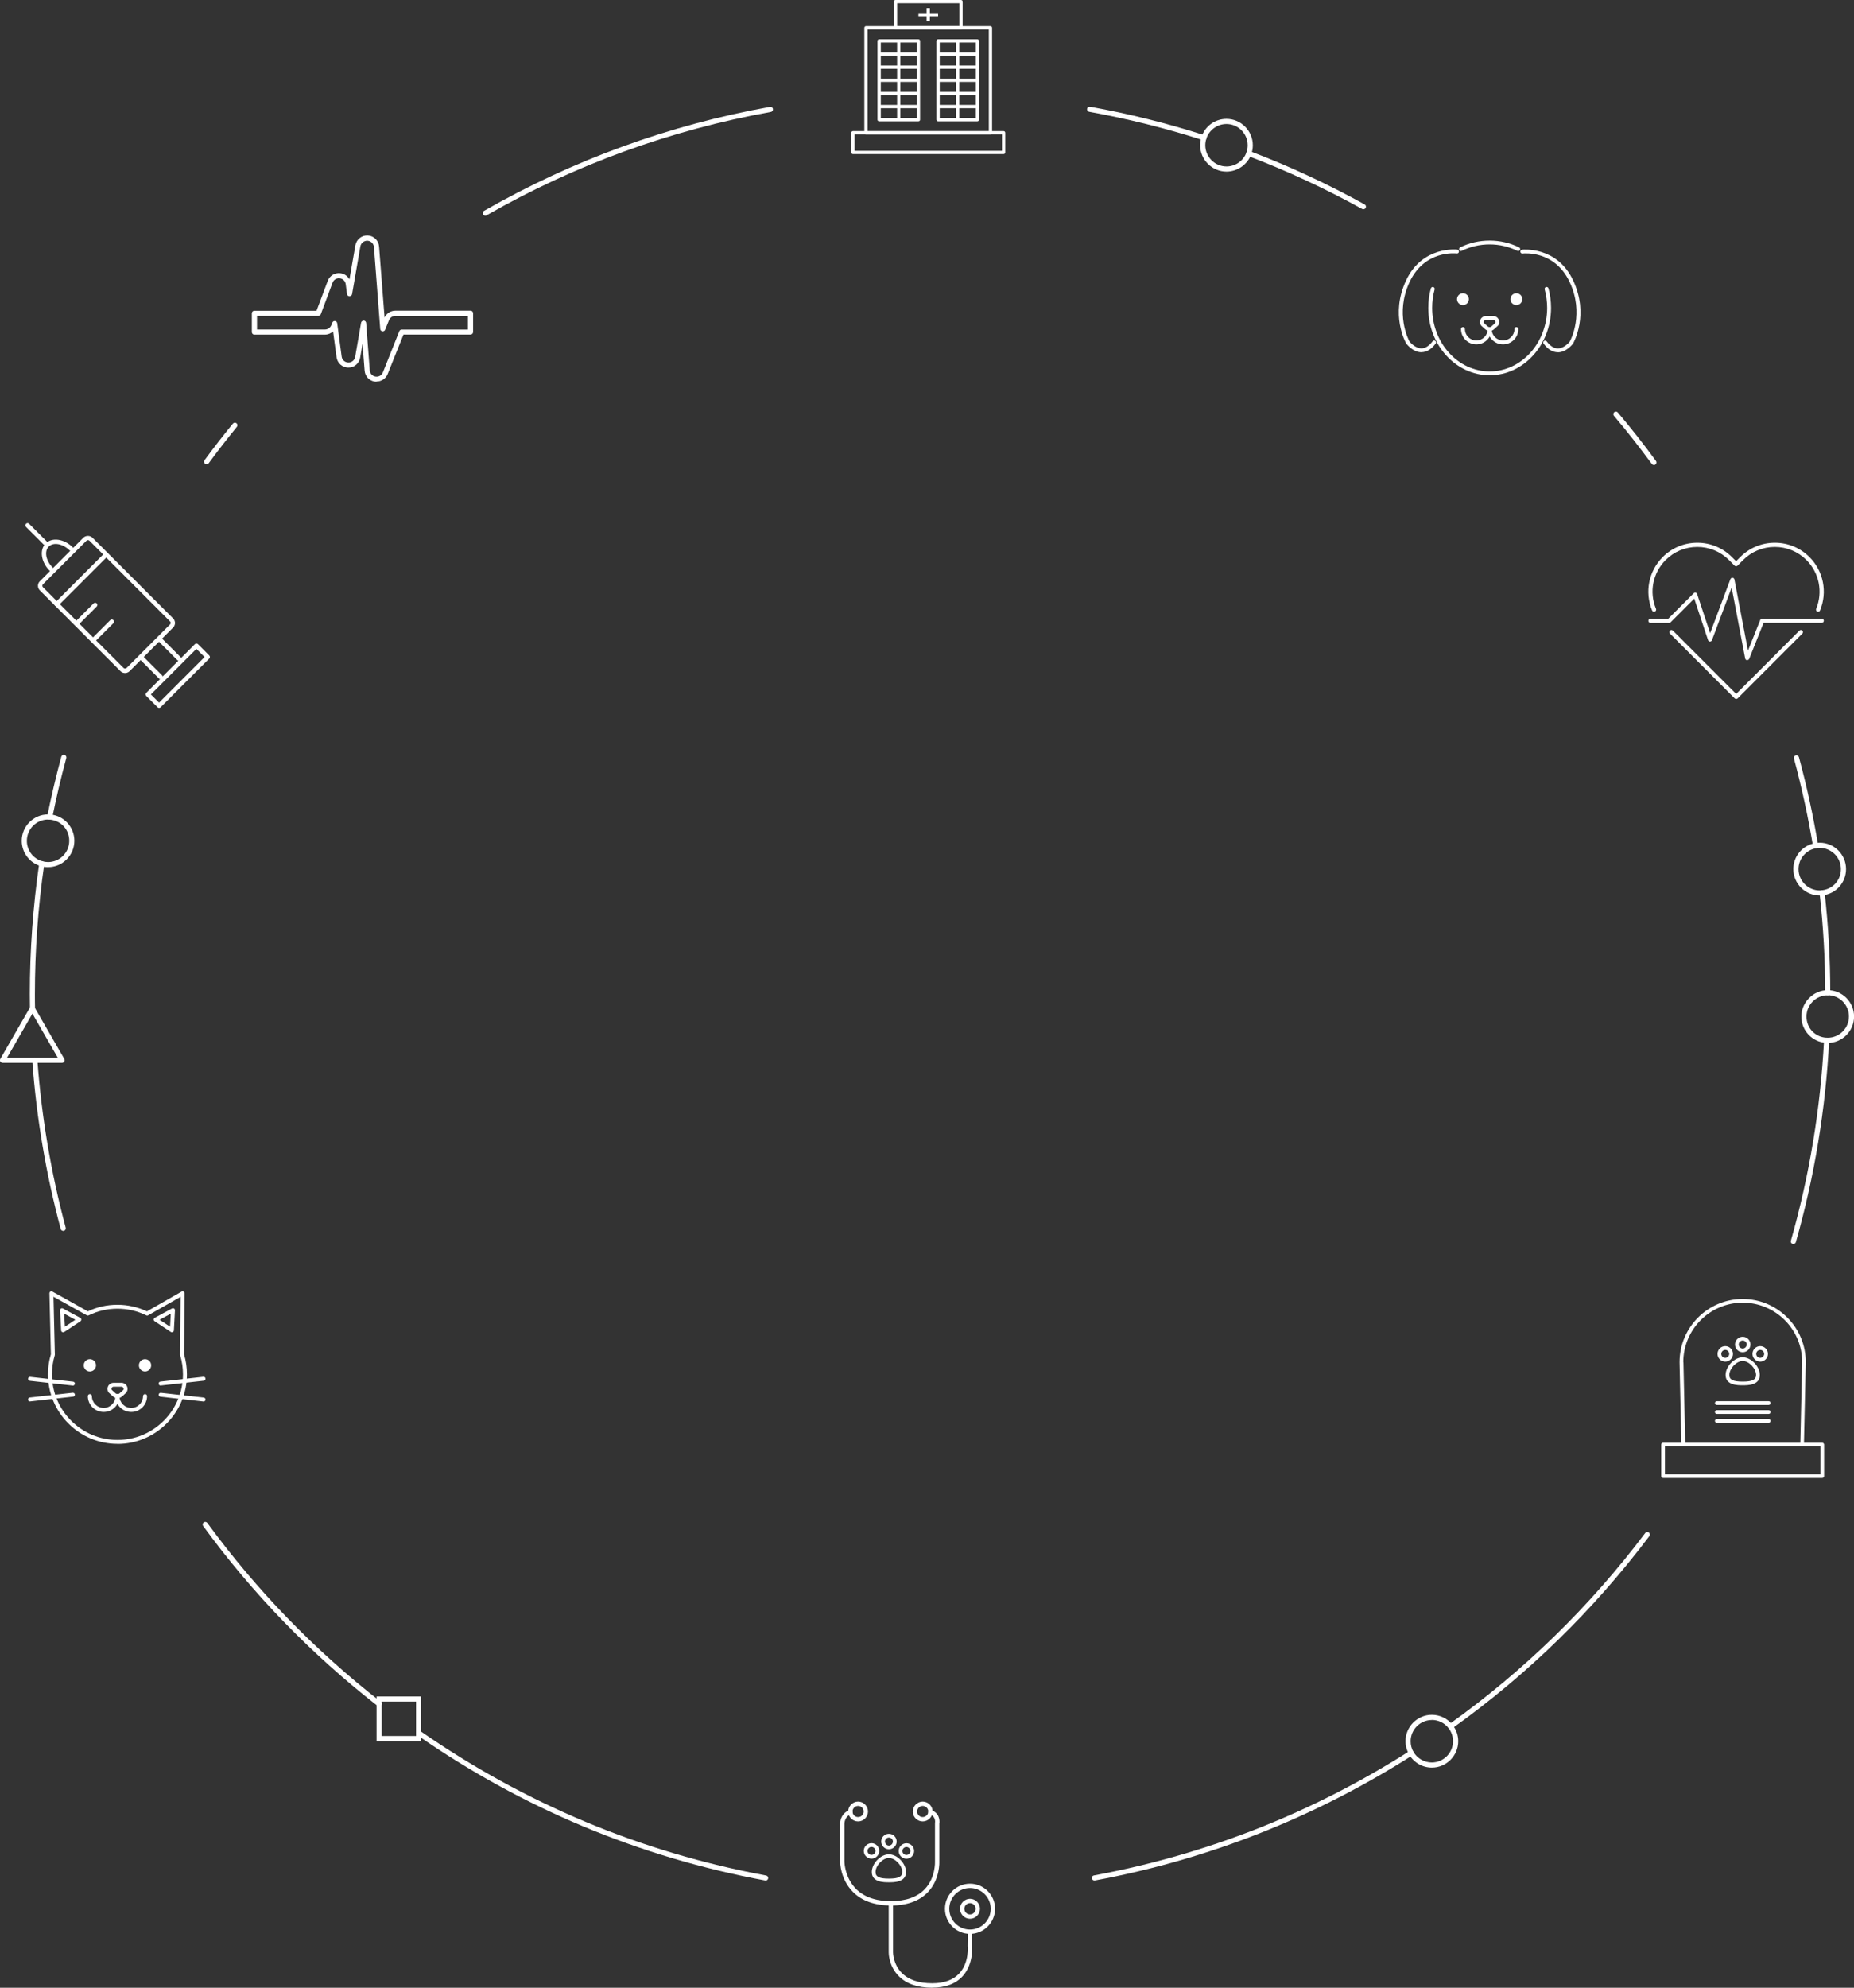<svg width="334" height="358" viewBox="0 0 334 358" fill="none" xmlns="http://www.w3.org/2000/svg">
<rect x="0" y="0" width="334" height="358" fill="#333333" stroke="none"/>
<g clip-path="url(#clip0_2398_869)">
<path d="M180.797 27.755H153.659C153.489 27.755 153.359 27.625 153.359 27.456V23.913C153.359 23.744 153.489 23.613 153.659 23.613H180.797C180.966 23.613 181.096 23.744 181.096 23.913V27.456C181.096 27.625 180.966 27.755 180.797 27.755ZM153.958 27.169H180.511V24.212H153.958V27.169Z" fill="white"/>
<path d="M178.426 24.212H156.01C155.841 24.212 155.711 24.082 155.711 23.913V5.014C155.711 4.845 155.841 4.715 156.01 4.715H178.426C178.595 4.715 178.725 4.845 178.725 5.014V23.913C178.725 24.082 178.595 24.212 178.426 24.212ZM156.309 23.626H178.14V5.314H156.309V23.626Z" fill="white"/>
<path d="M173.123 5.314H161.323C161.154 5.314 161.023 5.184 161.023 5.014V0.3C161.023 0.13 161.154 0 161.323 0H173.123C173.292 0 173.422 0.13 173.422 0.3V5.027C173.422 5.197 173.292 5.327 173.123 5.327V5.314ZM161.622 4.728H172.836V0.586H161.622V4.715V4.728Z" fill="white"/>
<path d="M167.515 1.472H166.93V3.829H167.515V1.472Z" fill="white"/>
<path d="M169 2.357H165.461V2.944H169V2.357Z" fill="white"/>
<path d="M165.455 21.855H158.377C158.208 21.855 158.078 21.725 158.078 21.555V7.385C158.078 7.216 158.208 7.085 158.377 7.085H165.455C165.624 7.085 165.754 7.216 165.754 7.385V21.555C165.754 21.725 165.624 21.855 165.455 21.855ZM158.677 21.269H165.168V7.672H158.677V21.256V21.269Z" fill="white"/>
<path d="M162.203 7.385H161.617V21.555H162.203V7.385Z" fill="white"/>
<path d="M165.452 9.456H158.375V10.042H165.452V9.456Z" fill="white"/>
<path d="M165.452 11.813H158.375V12.4H165.452V11.813Z" fill="white"/>
<path d="M165.452 14.171H158.375V14.757H165.452V14.171Z" fill="white"/>
<path d="M165.452 16.541H158.375V17.127H165.452V16.541Z" fill="white"/>
<path d="M165.452 18.898H158.375V19.485H165.452V18.898Z" fill="white"/>
<path d="M176.072 21.855H168.995C168.825 21.855 168.695 21.725 168.695 21.555V7.385C168.695 7.216 168.825 7.085 168.995 7.085H176.072C176.241 7.085 176.371 7.216 176.371 7.385V21.555C176.371 21.725 176.241 21.855 176.072 21.855ZM169.294 21.269H175.786V7.672H169.294V21.256V21.269Z" fill="white"/>
<path d="M172.82 7.385H172.234V21.555H172.82V7.385Z" fill="white"/>
<path d="M176.07 9.456H168.992V10.042H176.07V9.456Z" fill="white"/>
<path d="M176.07 11.813H168.992V12.4H176.07V11.813Z" fill="white"/>
<path d="M176.07 14.171H168.992V14.757H176.07V14.171Z" fill="white"/>
<path d="M176.07 16.541H168.992V17.127H176.07V16.541Z" fill="white"/>
<path d="M176.07 18.898H168.992V19.485H176.07V18.898Z" fill="white"/>
<path d="M327.535 110.173C327.535 110.173 327.444 110.173 327.392 110.147C327.197 110.069 327.105 109.847 327.184 109.652C328.432 106.63 327.743 103.179 325.427 100.86C323.905 99.337 321.876 98.503 319.729 98.503C317.582 98.503 315.553 99.337 314.031 100.86L313.016 101.876C312.873 102.02 312.639 102.02 312.482 101.876L311.468 100.86C309.946 99.337 307.916 98.503 305.769 98.503C303.623 98.503 301.593 99.337 300.071 100.86C297.755 103.179 297.066 106.63 298.328 109.652C298.406 109.847 298.328 110.056 298.12 110.147C297.925 110.225 297.716 110.147 297.625 109.938C296.259 106.63 297.014 102.853 299.538 100.326C301.203 98.659 303.415 97.748 305.769 97.748C308.124 97.748 310.336 98.659 312.001 100.326L312.756 101.082L313.51 100.326C315.176 98.659 317.387 97.748 319.742 97.748C322.097 97.748 324.308 98.659 325.974 100.326C328.498 102.853 329.252 106.63 327.886 109.938C327.821 110.082 327.691 110.173 327.535 110.173Z" fill="white"/>
<path d="M312.759 125.88C312.668 125.88 312.564 125.841 312.498 125.776L300.842 114.106C300.699 113.963 300.699 113.729 300.842 113.572C300.985 113.429 301.219 113.429 301.375 113.572L312.772 124.982L324.168 113.572C324.311 113.429 324.546 113.429 324.702 113.572C324.845 113.716 324.845 113.95 324.702 114.106L313.045 125.776C312.967 125.854 312.876 125.88 312.785 125.88H312.759Z" fill="white"/>
<path d="M314.758 118.899C314.758 118.899 314.732 118.899 314.719 118.899C314.55 118.886 314.42 118.756 314.394 118.6L311.961 105.823L308.41 115.304C308.358 115.448 308.227 115.539 308.058 115.552C307.902 115.552 307.759 115.448 307.707 115.291L305.222 107.815L300.955 112.087C300.89 112.153 300.786 112.192 300.695 112.192H297.338C297.13 112.192 296.961 112.022 296.961 111.814C296.961 111.606 297.13 111.436 297.338 111.436H300.539L305.118 106.852C305.209 106.76 305.339 106.721 305.469 106.747C305.599 106.773 305.704 106.865 305.743 106.995L308.084 114.041L311.74 104.299C311.805 104.143 311.961 104.038 312.117 104.051C312.286 104.064 312.417 104.195 312.456 104.351L314.901 117.18L317.113 111.658C317.165 111.514 317.308 111.423 317.464 111.423H328.184C328.393 111.423 328.562 111.592 328.562 111.801C328.562 112.009 328.393 112.179 328.184 112.179H317.712L315.123 118.652C315.071 118.795 314.927 118.886 314.771 118.886L314.758 118.899Z" fill="white"/>
<path d="M5.856 182.145C5.609 182.145 5.401 181.937 5.401 181.689C5.388 180.804 5.375 179.918 5.375 179.032C5.375 171.153 5.947 163.234 7.066 155.484C7.105 155.237 7.339 155.055 7.587 155.094C7.834 155.133 8.016 155.367 7.977 155.615C6.858 163.312 6.286 171.192 6.286 179.032C6.286 179.918 6.286 180.791 6.312 181.676C6.312 181.937 6.117 182.145 5.856 182.145Z" fill="white"/>
<path d="M8.965 147.618C8.965 147.618 8.9 147.618 8.874 147.618C8.627 147.566 8.457 147.318 8.509 147.071C9.225 143.463 10.084 139.842 11.046 136.287C11.111 136.039 11.372 135.896 11.619 135.961C11.866 136.026 12.009 136.287 11.944 136.534C10.981 140.064 10.136 143.671 9.42 147.253C9.381 147.475 9.186 147.631 8.965 147.631V147.618Z" fill="white"/>
<path d="M11.381 221.687C11.173 221.687 10.991 221.557 10.939 221.349C8.285 211.463 6.555 201.252 5.813 191.002C5.8 190.742 5.982 190.52 6.242 190.507C6.49 190.481 6.724 190.677 6.737 190.937C7.478 201.122 9.196 211.281 11.837 221.114C11.902 221.362 11.759 221.609 11.511 221.687C11.472 221.687 11.433 221.701 11.394 221.701L11.381 221.687Z" fill="white"/>
<path d="M87.427 38.839C87.271 38.839 87.115 38.761 87.024 38.604C86.894 38.383 86.972 38.096 87.193 37.979C103.221 28.81 120.563 22.506 138.712 19.25C138.959 19.198 139.206 19.367 139.245 19.628C139.284 19.875 139.128 20.123 138.868 20.162C120.823 23.405 103.586 29.67 87.648 38.787C87.57 38.826 87.492 38.852 87.414 38.852L87.427 38.839Z" fill="white"/>
<path d="M245.626 37.693C245.548 37.693 245.47 37.68 245.405 37.641C238.783 33.981 231.862 30.764 224.81 28.081C224.576 27.989 224.446 27.729 224.537 27.482C224.628 27.247 224.901 27.117 225.136 27.208C232.226 29.904 239.186 33.134 245.847 36.82C246.068 36.937 246.146 37.224 246.029 37.445C245.951 37.601 245.782 37.68 245.626 37.68V37.693Z" fill="white"/>
<path d="M216.897 25.28C216.897 25.28 216.805 25.28 216.753 25.254C210.053 23.105 203.145 21.386 196.211 20.136C195.964 20.096 195.795 19.849 195.834 19.602C195.873 19.354 196.12 19.185 196.367 19.224C203.34 20.474 210.288 22.206 217.027 24.369C217.274 24.447 217.404 24.707 217.326 24.955C217.261 25.15 217.079 25.28 216.884 25.28H216.897Z" fill="white"/>
<path d="M37.22 83.629C37.129 83.629 37.025 83.603 36.947 83.538C36.739 83.382 36.7 83.095 36.843 82.887C38.443 80.699 40.173 78.485 41.956 76.296C42.112 76.101 42.411 76.075 42.606 76.231C42.801 76.388 42.827 76.687 42.671 76.883C40.902 79.058 39.185 81.259 37.597 83.434C37.506 83.551 37.363 83.616 37.22 83.616V83.629Z" fill="white"/>
<path d="M137.931 338.685C137.931 338.685 137.879 338.685 137.853 338.685C115.216 334.491 94.127 325.687 75.159 312.493C74.951 312.35 74.899 312.063 75.042 311.855C75.185 311.646 75.471 311.594 75.679 311.738C94.543 324.853 115.515 333.618 138.022 337.786C138.269 337.838 138.438 338.073 138.386 338.32C138.347 338.542 138.152 338.698 137.931 338.698V338.685Z" fill="white"/>
<path d="M68.29 307.322C68.186 307.322 68.095 307.296 68.004 307.231C56.087 297.945 45.51 287.057 36.599 274.84C36.443 274.631 36.495 274.345 36.703 274.189C36.911 274.032 37.197 274.084 37.353 274.293C46.226 286.431 56.738 297.268 68.59 306.502C68.785 306.658 68.824 306.945 68.668 307.153C68.577 307.27 68.447 307.335 68.303 307.335L68.29 307.322Z" fill="white"/>
<path d="M297.96 83.746C297.817 83.746 297.674 83.681 297.583 83.564C295.397 80.595 293.108 77.677 290.753 74.89C290.584 74.695 290.61 74.408 290.805 74.239C291 74.069 291.286 74.096 291.455 74.291C293.823 77.091 296.126 80.022 298.324 83.017C298.481 83.225 298.429 83.512 298.22 83.668C298.142 83.734 298.038 83.76 297.947 83.76L297.96 83.746Z" fill="white"/>
<path d="M67.835 68.755C67.731 68.755 67.614 68.755 67.51 68.73C66.521 68.573 65.766 67.766 65.689 66.763L65.311 61.918L64.882 64.418C64.7 65.473 63.776 66.242 62.709 66.203C61.642 66.177 60.771 65.395 60.628 64.327L60.003 59.678C59.613 60.042 59.08 60.264 58.52 60.264H45.822C45.562 60.264 45.367 60.055 45.367 59.808V56.422C45.367 56.161 45.575 55.966 45.822 55.966H57.024L59.041 50.587C59.392 49.649 60.315 49.089 61.304 49.206C62.02 49.284 62.618 49.714 62.956 50.313L64.023 44.192C64.205 43.124 65.155 42.355 66.248 42.407C67.328 42.459 68.212 43.319 68.29 44.4L69.279 57.19C69.63 56.434 70.385 55.953 71.231 55.953H84.774C85.034 55.953 85.229 56.161 85.229 56.408V59.795C85.229 60.055 85.021 60.251 84.774 60.251H72.688L69.839 67.362C69.513 68.182 68.72 68.716 67.835 68.716V68.755ZM65.493 57.737C65.493 57.737 65.506 57.737 65.519 57.737C65.754 57.737 65.936 57.932 65.962 58.167L66.612 66.698C66.651 67.271 67.081 67.74 67.653 67.818C68.238 67.909 68.772 67.583 68.98 67.062L71.933 59.651C71.998 59.482 72.167 59.365 72.362 59.365H84.292V56.903H71.218C70.71 56.903 70.268 57.203 70.073 57.685L69.383 59.391C69.305 59.586 69.097 59.704 68.889 59.678C68.681 59.651 68.512 59.469 68.499 59.261L67.367 44.491C67.315 43.879 66.82 43.384 66.196 43.358C65.571 43.332 65.025 43.775 64.921 44.374L63.425 52.983C63.386 53.205 63.178 53.361 62.956 53.361C62.722 53.361 62.54 53.191 62.514 52.957L62.28 51.186C62.202 50.626 61.76 50.183 61.2 50.118C60.641 50.053 60.107 50.378 59.912 50.912L57.791 56.591C57.727 56.773 57.557 56.89 57.362 56.89H46.304V59.352H58.533C59.041 59.352 59.509 59.026 59.691 58.557L59.86 58.115C59.938 57.919 60.133 57.789 60.341 57.815C60.55 57.841 60.719 57.997 60.745 58.219L61.551 64.223C61.629 64.835 62.137 65.278 62.748 65.291C63.36 65.317 63.88 64.861 63.984 64.275L65.051 58.128C65.09 57.906 65.285 57.75 65.506 57.75L65.493 57.737Z" fill="white"/>
<path d="M220.959 30.907C218.345 30.907 216.211 28.771 216.211 26.153C216.211 25.645 216.289 25.15 216.445 24.681C217.083 22.728 218.891 21.412 220.946 21.412C223.561 21.412 225.695 23.548 225.695 26.166C225.695 26.739 225.591 27.299 225.396 27.82C224.706 29.669 222.924 30.907 220.946 30.907H220.959ZM220.959 22.337C219.307 22.337 217.837 23.392 217.33 24.968C217.2 25.346 217.135 25.749 217.135 26.153C217.135 28.263 218.852 29.982 220.959 29.982C222.547 29.982 223.991 28.979 224.537 27.494C224.693 27.078 224.771 26.622 224.771 26.166C224.771 24.056 223.054 22.337 220.946 22.337H220.959Z" fill="white"/>
<path d="M8.663 156.175C8.233 156.175 7.804 156.123 7.388 156.006C5.345 155.446 3.914 153.557 3.914 151.434C3.914 148.816 6.048 146.68 8.663 146.68C8.767 146.68 8.858 146.68 8.962 146.68C11.473 146.849 13.398 148.933 13.398 151.421C13.398 154.039 11.278 156.175 8.663 156.175ZM8.663 147.605C6.555 147.605 4.838 149.324 4.838 151.434C4.838 153.153 5.983 154.664 7.635 155.12C7.973 155.211 8.311 155.263 8.663 155.263C10.77 155.263 12.475 153.544 12.475 151.434C12.475 149.324 10.913 147.761 8.923 147.618C8.819 147.618 8.741 147.618 8.65 147.618L8.663 147.605Z" fill="white"/>
<path d="M261.314 311.412C261.171 311.412 261.028 311.347 260.937 311.216C260.794 311.008 260.833 310.721 261.041 310.565C274.519 300.953 286.41 289.361 296.388 276.103C296.544 275.894 296.831 275.855 297.039 276.012C297.247 276.168 297.286 276.454 297.13 276.663C287.086 290 275.13 301.656 261.574 311.321C261.496 311.373 261.405 311.412 261.301 311.412H261.314Z" fill="white"/>
<path d="M197.16 338.685C196.939 338.685 196.744 338.529 196.705 338.307C196.653 338.06 196.822 337.812 197.069 337.773C217.377 334.009 236.515 326.468 253.974 315.345C254.195 315.202 254.481 315.267 254.611 315.488C254.754 315.71 254.689 315.983 254.468 316.127C236.905 327.315 217.65 334.908 197.225 338.685C197.199 338.685 197.173 338.685 197.147 338.685H197.16Z" fill="white"/>
<path d="M257.952 318.353C256.247 318.353 254.673 317.429 253.828 315.957C253.424 315.241 253.203 314.433 253.203 313.6C253.203 310.982 255.337 308.846 257.952 308.846C259.409 308.846 260.775 309.51 261.672 310.656C262.336 311.49 262.7 312.532 262.7 313.6C262.7 316.217 260.567 318.353 257.952 318.353ZM257.952 309.783C255.844 309.783 254.127 311.503 254.127 313.613C254.127 314.277 254.296 314.928 254.621 315.501C255.298 316.686 256.573 317.429 257.939 317.429C260.046 317.429 261.764 315.71 261.764 313.6C261.764 312.74 261.477 311.906 260.944 311.229C260.215 310.304 259.123 309.77 257.952 309.77V309.783Z" fill="white"/>
<path d="M329.269 179.241C329.009 179.241 328.814 179.032 328.814 178.785C328.814 172.768 328.463 166.737 327.799 160.85C327.773 160.603 327.955 160.368 328.203 160.342C328.45 160.316 328.684 160.499 328.71 160.746C329.374 166.659 329.725 172.728 329.725 178.785C329.725 179.045 329.517 179.254 329.269 179.254V179.241Z" fill="white"/>
<path d="M323.073 224.045C323.073 224.045 322.982 224.045 322.943 224.032C322.696 223.967 322.553 223.706 322.631 223.459C325.974 211.724 327.978 199.572 328.602 187.329C328.615 187.069 328.849 186.873 329.084 186.886C329.344 186.899 329.539 187.121 329.526 187.368C328.901 199.676 326.885 211.906 323.528 223.706C323.476 223.915 323.281 224.045 323.086 224.045H323.073Z" fill="white"/>
<path d="M327.07 152.775C326.848 152.775 326.653 152.619 326.614 152.385C325.73 147.071 324.572 141.757 323.18 136.612C323.115 136.365 323.258 136.117 323.505 136.039C323.752 135.974 323.999 136.117 324.077 136.365C325.482 141.535 326.64 146.875 327.538 152.228C327.577 152.476 327.408 152.723 327.161 152.762C327.135 152.762 327.109 152.762 327.083 152.762L327.07 152.775Z" fill="white"/>
<path d="M327.819 161.28C325.204 161.28 323.07 159.144 323.07 156.526C323.07 154.221 324.71 152.254 326.986 151.851C327.259 151.799 327.533 151.772 327.819 151.772C330.434 151.772 332.567 153.908 332.567 156.526C332.567 158.975 330.733 161.007 328.3 161.254C328.144 161.267 327.988 161.28 327.832 161.28H327.819ZM327.819 152.71C327.585 152.71 327.377 152.736 327.155 152.775C325.321 153.101 324.007 154.677 324.007 156.539C324.007 158.649 325.724 160.369 327.832 160.369C327.962 160.369 328.092 160.369 328.209 160.342C330.174 160.147 331.644 158.519 331.644 156.539C331.644 154.429 329.926 152.71 327.819 152.71Z" fill="white"/>
<path d="M329.264 187.824C329.186 187.824 329.095 187.824 329.017 187.824C326.493 187.707 324.516 185.623 324.516 183.083C324.516 180.543 326.649 178.329 329.264 178.329C331.879 178.329 334.013 180.465 334.013 183.083C334.013 185.701 331.879 187.837 329.264 187.837V187.824ZM329.264 179.254C327.157 179.254 325.439 180.973 325.439 183.083C325.439 185.193 327.04 186.808 329.069 186.899C329.134 186.899 329.199 186.899 329.264 186.899C331.372 186.899 333.089 185.18 333.089 183.07C333.089 180.96 331.372 179.241 329.264 179.241V179.254Z" fill="white"/>
<path d="M75.876 313.587H67.836V305.538H75.876V313.587ZM68.76 312.662H74.952V306.463H68.76V312.662Z" fill="white"/>
<path d="M11.2 191.419H0.454C0.285 191.419 0.142 191.328 0.051 191.184C-0.027 191.041 -0.027 190.859 0.051 190.728L5.424 181.416C5.502 181.273 5.658 181.182 5.814 181.182C5.97 181.182 6.126 181.26 6.217 181.403L6.243 181.455L11.59 190.728C11.668 190.872 11.668 191.054 11.59 191.184C11.512 191.328 11.356 191.419 11.187 191.419H11.2ZM1.261 190.494H10.406L5.84 182.562L1.274 190.494H1.261Z" fill="white"/>
<path d="M328.29 259.848H324.986L325.311 245.339C325.311 242.292 324.127 239.439 321.981 237.29C319.834 235.141 316.972 233.956 313.941 233.956C307.67 233.956 302.57 239.062 302.57 245.352L302.895 259.848H299.604C299.422 259.848 299.266 259.992 299.266 260.187V265.853C299.266 266.035 299.409 266.191 299.604 266.191H328.277C328.46 266.191 328.616 266.048 328.616 265.853V260.187C328.616 260.005 328.473 259.848 328.277 259.848H328.29ZM327.952 265.514H299.942V260.513H327.952V265.514ZM303.247 245.339C303.247 239.426 308.047 234.62 313.954 234.62C316.816 234.62 319.496 235.74 321.525 237.759C323.542 239.778 324.661 242.474 324.661 245.326L324.335 259.848H303.598L303.273 245.339H303.247Z" fill="white"/>
<path d="M313.951 244.454C312.454 244.454 310.867 246.095 310.867 247.645C310.867 249.494 313.027 249.494 313.951 249.494C314.874 249.494 317.034 249.494 317.034 247.645C317.034 246.095 315.447 244.454 313.951 244.454ZM313.951 248.83C312.22 248.83 311.544 248.504 311.544 247.645C311.544 246.472 312.832 245.118 313.951 245.118C315.069 245.118 316.357 246.459 316.357 247.645C316.357 248.491 315.681 248.83 313.951 248.83Z" fill="white"/>
<path d="M312.198 243.841C312.198 243.073 311.574 242.448 310.806 242.448C310.039 242.448 309.414 243.073 309.414 243.841C309.414 244.61 310.039 245.235 310.806 245.235C311.574 245.235 312.198 244.61 312.198 243.841ZM310.806 244.558C310.403 244.558 310.091 244.232 310.091 243.841C310.091 243.451 310.416 243.125 310.806 243.125C311.196 243.125 311.522 243.451 311.522 243.841C311.522 244.232 311.196 244.558 310.806 244.558Z" fill="white"/>
<path d="M317.103 242.448C316.335 242.448 315.711 243.073 315.711 243.841C315.711 244.61 316.335 245.235 317.103 245.235C317.871 245.235 318.495 244.61 318.495 243.841C318.495 243.073 317.871 242.448 317.103 242.448ZM317.103 244.558C316.7 244.558 316.387 244.232 316.387 243.841C316.387 243.451 316.713 243.125 317.103 243.125C317.493 243.125 317.819 243.451 317.819 243.841C317.819 244.232 317.493 244.558 317.103 244.558Z" fill="white"/>
<path d="M313.955 243.542C314.722 243.542 315.347 242.917 315.347 242.148C315.347 241.38 314.722 240.755 313.955 240.755C313.187 240.755 312.562 241.38 312.562 242.148C312.562 242.917 313.187 243.542 313.955 243.542ZM313.955 241.432C314.358 241.432 314.67 241.758 314.67 242.148C314.67 242.539 314.345 242.878 313.955 242.878C313.564 242.878 313.239 242.552 313.239 242.148C313.239 241.745 313.564 241.432 313.955 241.432Z" fill="white"/>
<path d="M318.625 253.975H309.284C309.101 253.975 308.945 254.131 308.945 254.313C308.945 254.496 309.101 254.652 309.284 254.652H318.625C318.807 254.652 318.963 254.509 318.963 254.313C318.963 254.118 318.82 253.975 318.625 253.975Z" fill="white"/>
<path d="M318.625 252.359H309.284C309.101 252.359 308.945 252.516 308.945 252.698C308.945 252.88 309.101 253.037 309.284 253.037H318.625C318.807 253.037 318.963 252.893 318.963 252.698C318.963 252.503 318.82 252.359 318.625 252.359Z" fill="white"/>
<path d="M318.625 255.577H309.284C309.101 255.577 308.945 255.733 308.945 255.915C308.945 256.098 309.101 256.254 309.284 256.254H318.625C318.807 256.254 318.963 256.111 318.963 255.915C318.963 255.72 318.82 255.577 318.625 255.577Z" fill="white"/>
<path d="M268.363 67.583C262.261 67.583 257.305 62.139 257.305 55.458C257.305 54.259 257.461 53.074 257.773 51.941C257.825 51.759 258.02 51.641 258.202 51.694C258.385 51.746 258.502 51.941 258.45 52.123C258.15 53.204 258.007 54.324 258.007 55.458C258.007 61.761 262.652 66.893 268.363 66.893C274.074 66.893 278.719 61.761 278.719 55.458C278.719 54.324 278.563 53.204 278.276 52.123C278.224 51.941 278.328 51.746 278.524 51.694C278.706 51.641 278.901 51.746 278.953 51.941C279.265 53.074 279.421 54.259 279.421 55.458C279.421 62.139 274.465 67.583 268.363 67.583Z" fill="white"/>
<path d="M263.197 45.221C263.066 45.221 262.949 45.155 262.884 45.025C262.806 44.856 262.871 44.648 263.04 44.556C264.706 43.736 266.501 43.332 268.361 43.332C270.222 43.332 272.017 43.749 273.669 44.556C273.839 44.635 273.917 44.843 273.826 45.025C273.747 45.194 273.539 45.273 273.357 45.181C271.796 44.413 270.105 44.022 268.348 44.022C266.592 44.022 264.901 44.413 263.327 45.181C263.275 45.208 263.223 45.221 263.171 45.221H263.197Z" fill="white"/>
<path d="M263.551 54.95C264.14 54.95 264.618 54.472 264.618 53.882C264.618 53.292 264.14 52.814 263.551 52.814C262.962 52.814 262.484 53.292 262.484 53.882C262.484 54.472 262.962 54.95 263.551 54.95Z" fill="white"/>
<path d="M273.176 54.95C273.765 54.95 274.243 54.472 274.243 53.882C274.243 53.292 273.765 52.814 273.176 52.814C272.587 52.814 272.109 53.292 272.109 53.882C272.109 54.472 272.587 54.95 273.176 54.95Z" fill="white"/>
<path d="M265.961 62.022C264.439 62.022 263.203 60.785 263.203 59.261C263.203 59.066 263.359 58.909 263.554 58.909C263.75 58.909 263.906 59.066 263.906 59.261C263.906 60.394 264.829 61.319 265.961 61.319C267.093 61.319 268.017 60.394 268.017 59.261C268.017 59.066 268.173 58.909 268.368 58.909C268.563 58.909 268.719 59.066 268.719 59.261C268.719 60.785 267.483 62.022 265.961 62.022Z" fill="white"/>
<path d="M270.774 62.022C269.252 62.022 268.016 60.785 268.016 59.261C268.016 59.066 268.172 58.909 268.367 58.909C268.562 58.909 268.718 59.066 268.718 59.261C268.718 60.394 269.642 61.319 270.774 61.319C271.906 61.319 272.829 60.394 272.829 59.261C272.829 59.066 272.985 58.909 273.181 58.909C273.376 58.909 273.532 59.066 273.532 59.261C273.532 60.785 272.296 62.022 270.774 62.022Z" fill="white"/>
<path d="M268.375 59.612C268.088 59.612 267.802 59.508 267.555 59.3L266.852 58.661C266.852 58.661 266.813 58.622 266.8 58.609C266.579 58.284 266.54 57.867 266.735 57.502C266.918 57.151 267.282 56.929 267.672 56.929H269.038C269.441 56.929 269.793 57.151 269.975 57.502C270.157 57.854 270.131 58.271 269.91 58.609C269.897 58.635 269.884 58.648 269.858 58.661L269.168 59.287C268.934 59.508 268.648 59.612 268.362 59.612H268.375ZM267.347 58.179L267.997 58.779C268.232 58.974 268.492 58.974 268.7 58.779L269.35 58.179C269.415 58.075 269.415 57.945 269.35 57.828C269.285 57.698 269.168 57.633 269.025 57.633H267.659C267.516 57.633 267.399 57.711 267.334 57.828C267.269 57.945 267.282 58.075 267.334 58.179H267.347Z" fill="white"/>
<path d="M256.083 63.442C254.522 63.442 253.403 61.957 253.351 61.892C253.351 61.892 253.338 61.866 253.325 61.853C253.208 61.644 250.411 56.669 253.312 50.496C256.24 44.257 262.458 44.947 262.523 44.96C262.718 44.986 262.849 45.156 262.822 45.351C262.796 45.546 262.627 45.677 262.432 45.651C262.198 45.624 256.643 45.025 253.937 50.795C251.283 56.461 253.729 61.163 253.911 61.488C254.028 61.631 254.939 62.739 256.07 62.739C256.773 62.739 257.449 62.309 258.087 61.462C258.204 61.306 258.425 61.28 258.568 61.397C258.724 61.514 258.75 61.736 258.633 61.879C257.866 62.908 256.994 63.429 256.07 63.429L256.083 63.442Z" fill="white"/>
<path d="M280.646 63.441C279.709 63.441 278.85 62.921 278.083 61.892C277.966 61.735 278.005 61.527 278.148 61.41C278.304 61.292 278.525 61.332 278.629 61.475C279.267 62.321 279.943 62.751 280.646 62.751C281.791 62.751 282.688 61.644 282.805 61.501C282.988 61.175 285.433 56.461 282.779 50.808C280.073 45.038 274.518 45.637 274.284 45.663C274.089 45.689 273.92 45.546 273.894 45.364C273.868 45.168 274.011 44.999 274.193 44.973C274.258 44.973 280.477 44.27 283.404 50.508C286.305 56.682 283.508 61.657 283.391 61.866C283.391 61.866 283.378 61.892 283.365 61.905C283.313 61.97 282.194 63.455 280.633 63.455L280.646 63.441Z" fill="white"/>
<path d="M21.164 260.044C14.269 260.044 8.648 254.431 8.648 247.515C8.648 246.29 8.818 245.079 9.169 243.92L8.909 232.927C8.909 232.797 8.974 232.68 9.078 232.615C9.182 232.55 9.325 232.55 9.442 232.615L15.83 236.183C17.495 235.389 19.29 234.998 21.151 234.998C23.011 234.998 24.794 235.402 26.472 236.183L32.703 232.628C32.821 232.563 32.951 232.563 33.068 232.628C33.185 232.693 33.25 232.81 33.25 232.94L33.159 243.933C33.51 245.092 33.679 246.303 33.679 247.528C33.679 254.431 28.072 260.057 21.164 260.057V260.044ZM9.637 233.553L9.884 243.972C9.884 243.972 9.884 244.05 9.871 244.089C9.533 245.196 9.364 246.355 9.364 247.528C9.364 254.04 14.659 259.341 21.164 259.341C27.669 259.341 32.964 254.04 32.964 247.528C32.964 246.355 32.795 245.196 32.456 244.089C32.456 244.05 32.443 244.024 32.443 243.985L32.534 233.566L26.68 236.9C26.576 236.965 26.446 236.965 26.342 236.9C24.729 236.105 22.985 235.702 21.164 235.702C19.343 235.702 17.599 236.105 15.986 236.9C15.882 236.952 15.752 236.952 15.648 236.9L9.637 233.553Z" fill="white"/>
<path d="M17.298 245.9C17.298 246.512 16.803 247.007 16.192 247.007C15.58 247.007 15.086 246.512 15.086 245.9C15.086 245.287 15.58 244.792 16.192 244.792C16.803 244.792 17.298 245.287 17.298 245.9Z" fill="white"/>
<path d="M27.235 245.9C27.235 246.512 26.741 247.007 26.129 247.007C25.518 247.007 25.023 246.512 25.023 245.9C25.023 245.287 25.518 244.792 26.129 244.792C26.741 244.792 27.235 245.287 27.235 245.9Z" fill="white"/>
<path d="M18.677 254.301C17.103 254.301 15.828 253.024 15.828 251.448C15.828 251.253 15.984 251.083 16.192 251.083C16.401 251.083 16.557 251.24 16.557 251.448C16.557 252.62 17.506 253.571 18.677 253.571C19.848 253.571 20.798 252.62 20.798 251.448C20.798 251.253 20.954 251.083 21.162 251.083C21.37 251.083 21.526 251.24 21.526 251.448C21.526 253.024 20.251 254.301 18.677 254.301Z" fill="white"/>
<path d="M23.646 254.301C22.072 254.301 20.797 253.024 20.797 251.448C20.797 251.253 20.953 251.083 21.161 251.083C21.369 251.083 21.525 251.24 21.525 251.448C21.525 252.62 22.475 253.571 23.646 253.571C24.817 253.571 25.767 252.62 25.767 251.448C25.767 251.253 25.923 251.083 26.131 251.083C26.339 251.083 26.495 251.24 26.495 251.448C26.495 253.024 25.22 254.301 23.646 254.301Z" fill="white"/>
<path d="M21.191 251.812C20.905 251.812 20.606 251.708 20.345 251.487L19.617 250.836C19.617 250.836 19.578 250.797 19.565 250.77C19.331 250.432 19.305 250.002 19.487 249.637C19.682 249.273 20.046 249.051 20.462 249.051H21.881C22.297 249.051 22.661 249.273 22.856 249.637C23.051 250.002 23.012 250.432 22.778 250.77C22.765 250.797 22.739 250.81 22.726 250.836L22.024 251.474C21.776 251.695 21.49 251.812 21.191 251.812ZM20.137 250.328L20.814 250.94C21.061 251.135 21.321 251.148 21.542 250.94L22.219 250.328C22.284 250.21 22.284 250.08 22.219 249.963C22.154 249.833 22.024 249.755 21.881 249.755H20.462C20.319 249.755 20.189 249.833 20.124 249.963C20.059 250.08 20.072 250.21 20.124 250.328H20.137Z" fill="white"/>
<path d="M11.367 239.947C11.367 239.947 11.263 239.947 11.211 239.908C11.094 239.856 11.015 239.739 11.015 239.609L10.82 236.001C10.82 235.871 10.872 235.754 10.989 235.675C11.094 235.61 11.237 235.597 11.354 235.675L14.463 237.356C14.58 237.421 14.645 237.525 14.645 237.655C14.645 237.785 14.593 237.903 14.489 237.968L11.575 239.895C11.575 239.895 11.445 239.96 11.38 239.96L11.367 239.947ZM11.562 236.6L11.692 238.945L13.578 237.694L11.562 236.6Z" fill="white"/>
<path d="M30.962 239.947C30.897 239.947 30.819 239.921 30.767 239.882L27.853 237.955C27.749 237.889 27.684 237.759 27.697 237.642C27.697 237.512 27.775 237.408 27.879 237.342L30.988 235.662C31.105 235.597 31.236 235.61 31.353 235.662C31.457 235.727 31.522 235.858 31.522 235.988L31.327 239.596C31.327 239.726 31.249 239.843 31.131 239.895C31.079 239.921 31.027 239.934 30.975 239.934L30.962 239.947ZM28.751 237.694L30.637 238.944L30.767 236.6L28.751 237.694Z" fill="white"/>
<path d="M13.137 249.546C13.137 249.546 13.111 249.546 13.098 249.546L5.37 248.687C5.175 248.661 5.032 248.491 5.058 248.296C5.084 248.101 5.253 247.957 5.448 247.984L13.176 248.843C13.371 248.869 13.514 249.039 13.488 249.234C13.462 249.416 13.319 249.559 13.137 249.559V249.546Z" fill="white"/>
<path d="M5.409 252.412C5.227 252.412 5.071 252.281 5.058 252.086C5.032 251.891 5.175 251.708 5.37 251.695L13.098 250.836C13.293 250.81 13.475 250.953 13.488 251.148C13.514 251.344 13.371 251.526 13.176 251.539L5.448 252.398C5.448 252.398 5.422 252.398 5.409 252.398V252.412Z" fill="white"/>
<path d="M28.94 249.546C28.758 249.546 28.602 249.416 28.589 249.221C28.563 249.025 28.706 248.843 28.901 248.83L36.629 247.97C36.824 247.944 37.006 248.088 37.019 248.283C37.045 248.478 36.902 248.661 36.707 248.674L28.979 249.533C28.979 249.533 28.953 249.533 28.94 249.533V249.546Z" fill="white"/>
<path d="M36.668 252.412C36.668 252.412 36.642 252.412 36.629 252.412L28.901 251.552C28.706 251.526 28.563 251.357 28.589 251.161C28.615 250.966 28.784 250.823 28.979 250.849L36.707 251.708C36.902 251.734 37.045 251.904 37.019 252.099C36.993 252.281 36.85 252.425 36.668 252.425V252.412Z" fill="white"/>
<path d="M160.49 343.179C157.562 343.179 155.26 342.358 153.659 340.743C151.357 338.438 151.344 335.364 151.344 335.234V328.422C151.344 327.784 151.695 326.455 153.074 326.013C153.282 325.948 153.503 326.065 153.568 326.273C153.633 326.482 153.516 326.703 153.308 326.768C152.15 327.133 152.137 328.37 152.124 328.422V335.234C152.124 335.234 152.124 337.07 153.178 338.842C154.557 341.199 157.016 342.397 160.49 342.397C163.196 342.397 165.264 341.668 166.63 340.209C168.582 338.138 168.439 335.286 168.439 335.26V328.422C168.439 328.422 168.439 328.37 168.439 328.344C168.465 328.227 168.621 327.12 167.502 326.768C167.294 326.703 167.177 326.482 167.242 326.273C167.307 326.065 167.528 325.948 167.736 326.013C169.167 326.455 169.336 327.784 169.219 328.461V335.247C169.219 335.351 169.375 338.438 167.19 340.756C165.668 342.371 163.404 343.192 160.477 343.192L160.49 343.179Z" fill="white"/>
<path d="M167.959 358C165.318 358 163.276 357.297 161.897 355.891C160.089 354.067 160.102 351.749 160.102 351.645V342.775C160.102 342.554 160.284 342.384 160.492 342.384C160.7 342.384 160.882 342.567 160.882 342.775V351.645C160.882 351.645 160.882 353.755 162.456 355.33C163.679 356.568 165.527 357.193 167.946 357.193C170.119 357.193 171.771 356.581 172.864 355.37C174.62 353.416 174.347 350.537 174.334 350.498C174.334 350.485 174.334 350.472 174.334 350.459L174.36 348.284C174.36 348.063 174.542 347.894 174.751 347.894C174.972 347.894 175.141 348.076 175.141 348.297L175.115 350.446C175.141 350.772 175.362 353.755 173.437 355.904C172.188 357.284 170.34 357.987 167.933 357.987L167.959 358Z" fill="white"/>
<path d="M174.749 348.297C172.251 348.297 170.234 346.265 170.234 343.778C170.234 341.29 172.264 339.258 174.749 339.258C177.234 339.258 179.263 341.29 179.263 343.778C179.263 346.265 177.234 348.297 174.749 348.297ZM174.749 340.04C172.693 340.04 171.015 341.72 171.015 343.778C171.015 345.836 172.693 347.516 174.749 347.516C176.804 347.516 178.483 345.836 178.483 343.778C178.483 341.72 176.804 340.04 174.749 340.04Z" fill="white"/>
<path d="M174.748 345.575C173.76 345.575 172.953 344.768 172.953 343.778C172.953 342.788 173.76 341.98 174.748 341.98C175.737 341.98 176.544 342.788 176.544 343.778C176.544 344.768 175.737 345.575 174.748 345.575ZM174.748 342.762C174.189 342.762 173.734 343.218 173.734 343.778C173.734 344.338 174.189 344.794 174.748 344.794C175.308 344.794 175.763 344.338 175.763 343.778C175.763 343.218 175.308 342.762 174.748 342.762Z" fill="white"/>
<path d="M154.587 328.044C153.598 328.044 152.805 327.237 152.805 326.26C152.805 325.283 153.611 324.476 154.587 324.476C155.563 324.476 156.369 325.283 156.369 326.26C156.369 327.237 155.563 328.044 154.587 328.044ZM154.587 325.257C154.041 325.257 153.585 325.7 153.585 326.26C153.585 326.82 154.028 327.263 154.587 327.263C155.146 327.263 155.589 326.82 155.589 326.26C155.589 325.7 155.146 325.257 154.587 325.257Z" fill="white"/>
<path d="M166.228 328.044C165.239 328.044 164.445 327.237 164.445 326.26C164.445 325.283 165.252 324.476 166.228 324.476C167.203 324.476 168.01 325.283 168.01 326.26C168.01 327.237 167.203 328.044 166.228 328.044ZM166.228 325.257C165.681 325.257 165.226 325.7 165.226 326.26C165.226 326.82 165.668 327.263 166.228 327.263C166.787 327.263 167.229 326.82 167.229 326.26C167.229 325.7 166.787 325.257 166.228 325.257Z" fill="white"/>
<path d="M160.138 333.97C158.642 333.97 157.055 335.611 157.055 337.161C157.055 339.011 159.214 339.011 160.138 339.011C161.062 339.011 163.221 339.011 163.221 337.161C163.221 335.611 161.634 333.97 160.138 333.97ZM160.138 338.346C158.408 338.346 157.731 338.021 157.731 337.161C157.731 335.989 159.019 334.634 160.138 334.634C161.257 334.634 162.545 335.976 162.545 337.161C162.545 338.008 161.868 338.346 160.138 338.346Z" fill="white"/>
<path d="M158.393 333.358C158.393 332.59 157.769 331.965 157.001 331.965C156.234 331.965 155.609 332.59 155.609 333.358C155.609 334.127 156.234 334.752 157.001 334.752C157.769 334.752 158.393 334.127 158.393 333.358ZM157.001 334.075C156.598 334.075 156.286 333.749 156.286 333.358C156.286 332.968 156.611 332.642 157.001 332.642C157.392 332.642 157.717 332.968 157.717 333.358C157.717 333.749 157.392 334.075 157.001 334.075Z" fill="white"/>
<path d="M163.29 331.978C162.523 331.978 161.898 332.603 161.898 333.371C161.898 334.14 162.523 334.765 163.29 334.765C164.058 334.765 164.683 334.14 164.683 333.371C164.683 332.603 164.058 331.978 163.29 331.978ZM163.29 334.087C162.887 334.087 162.575 333.762 162.575 333.371C162.575 332.98 162.9 332.655 163.29 332.655C163.681 332.655 164.006 332.98 164.006 333.371C164.006 333.762 163.681 334.087 163.29 334.087Z" fill="white"/>
<path d="M160.142 333.059C160.91 333.059 161.534 332.434 161.534 331.665C161.534 330.897 160.91 330.271 160.142 330.271C159.374 330.271 158.75 330.897 158.75 331.665C158.75 332.434 159.374 333.059 160.142 333.059ZM160.142 330.949C160.545 330.949 160.858 331.274 160.858 331.665C160.858 332.056 160.532 332.394 160.142 332.394C159.752 332.394 159.427 332.069 159.427 331.665C159.427 331.261 159.752 330.949 160.142 330.949Z" fill="white"/>
<path d="M22.526 121.218C22.227 121.218 21.914 121.101 21.693 120.866L7.187 106.344C6.966 106.123 6.836 105.823 6.836 105.51C6.836 105.198 6.953 104.898 7.187 104.677L15.006 96.849C15.448 96.406 16.229 96.406 16.671 96.849L31.177 111.371C31.398 111.593 31.529 111.892 31.529 112.205C31.529 112.517 31.411 112.817 31.177 113.038L23.358 120.866C23.124 121.101 22.825 121.218 22.526 121.218ZM15.839 97.279C15.735 97.279 15.63 97.318 15.566 97.396L7.747 105.224C7.669 105.302 7.63 105.393 7.63 105.497C7.63 105.602 7.669 105.706 7.747 105.771L22.253 120.293C22.396 120.436 22.656 120.436 22.812 120.293L30.631 112.465C30.709 112.387 30.748 112.296 30.748 112.192C30.748 112.088 30.709 111.983 30.631 111.918L16.125 97.396C16.047 97.318 15.956 97.279 15.852 97.279H15.839Z" fill="white"/>
<path d="M28.937 122.338C28.833 122.338 28.742 122.299 28.664 122.221L25.242 118.795C25.086 118.639 25.086 118.392 25.242 118.235C25.398 118.079 25.645 118.079 25.802 118.235L29.223 121.661C29.379 121.817 29.379 122.065 29.223 122.221C29.145 122.299 29.041 122.338 28.95 122.338H28.937Z" fill="white"/>
<path d="M32.242 119.029C32.138 119.029 32.046 118.99 31.968 118.912L28.547 115.487C28.391 115.331 28.391 115.083 28.547 114.927C28.703 114.77 28.95 114.77 29.106 114.927L32.528 118.352C32.684 118.508 32.684 118.756 32.528 118.912C32.45 118.99 32.346 119.029 32.255 119.029H32.242Z" fill="white"/>
<path d="M10.203 109.209C10.099 109.209 10.008 109.17 9.93 109.092C9.773 108.936 9.773 108.689 9.93 108.532L18.867 99.585C19.023 99.428 19.271 99.428 19.427 99.585C19.583 99.741 19.583 99.988 19.427 100.145L10.489 109.092C10.411 109.17 10.307 109.209 10.216 109.209H10.203Z" fill="white"/>
<path d="M13.914 112.583C13.81 112.583 13.719 112.544 13.64 112.465C13.484 112.309 13.484 112.062 13.64 111.905L16.867 108.675C17.023 108.519 17.27 108.519 17.426 108.675C17.582 108.832 17.582 109.079 17.426 109.235L14.2 112.465C14.122 112.544 14.018 112.583 13.927 112.583H13.914Z" fill="white"/>
<path d="M16.914 115.591C16.81 115.591 16.719 115.552 16.64 115.474C16.484 115.318 16.484 115.07 16.64 114.914L19.867 111.684C20.023 111.528 20.27 111.528 20.426 111.684C20.582 111.84 20.582 112.088 20.426 112.244L17.2 115.474C17.122 115.552 17.018 115.591 16.927 115.591H16.914Z" fill="white"/>
<path d="M28.654 127.495C28.55 127.495 28.459 127.456 28.381 127.378L26.352 125.346C26.195 125.19 26.195 124.943 26.352 124.786L35.107 116.021C35.263 115.865 35.51 115.865 35.666 116.021L37.696 118.053C37.852 118.209 37.852 118.457 37.696 118.613L28.94 127.378C28.862 127.456 28.758 127.495 28.667 127.495H28.654ZM27.184 125.073L28.654 126.545L36.85 118.339L35.38 116.868L27.184 125.073Z" fill="white"/>
<path d="M8.135 98.191C8.031 98.191 7.94 98.152 7.862 98.073L4.687 94.895C4.531 94.739 4.531 94.492 4.687 94.335C4.844 94.179 5.091 94.179 5.247 94.335L8.421 97.513C8.577 97.67 8.577 97.917 8.421 98.073C8.343 98.152 8.239 98.191 8.148 98.191H8.135Z" fill="white"/>
<path d="M9.214 102.906C9.11 102.906 9.006 102.866 8.941 102.788C7.393 101.238 7.068 99.037 8.226 97.878C9.383 96.719 11.582 97.045 13.13 98.594C13.286 98.751 13.286 98.998 13.13 99.155C12.974 99.311 12.727 99.311 12.571 99.155C11.335 97.917 9.631 97.592 8.785 98.438C7.939 99.285 8.252 100.991 9.501 102.228C9.657 102.385 9.657 102.632 9.501 102.788C9.422 102.866 9.318 102.906 9.227 102.906H9.214Z" fill="white"/>
</g>
<defs>
<clipPath id="clip0_2398_869">
<rect width="334" height="358" fill="white"/>
</clipPath>
</defs>
</svg>
